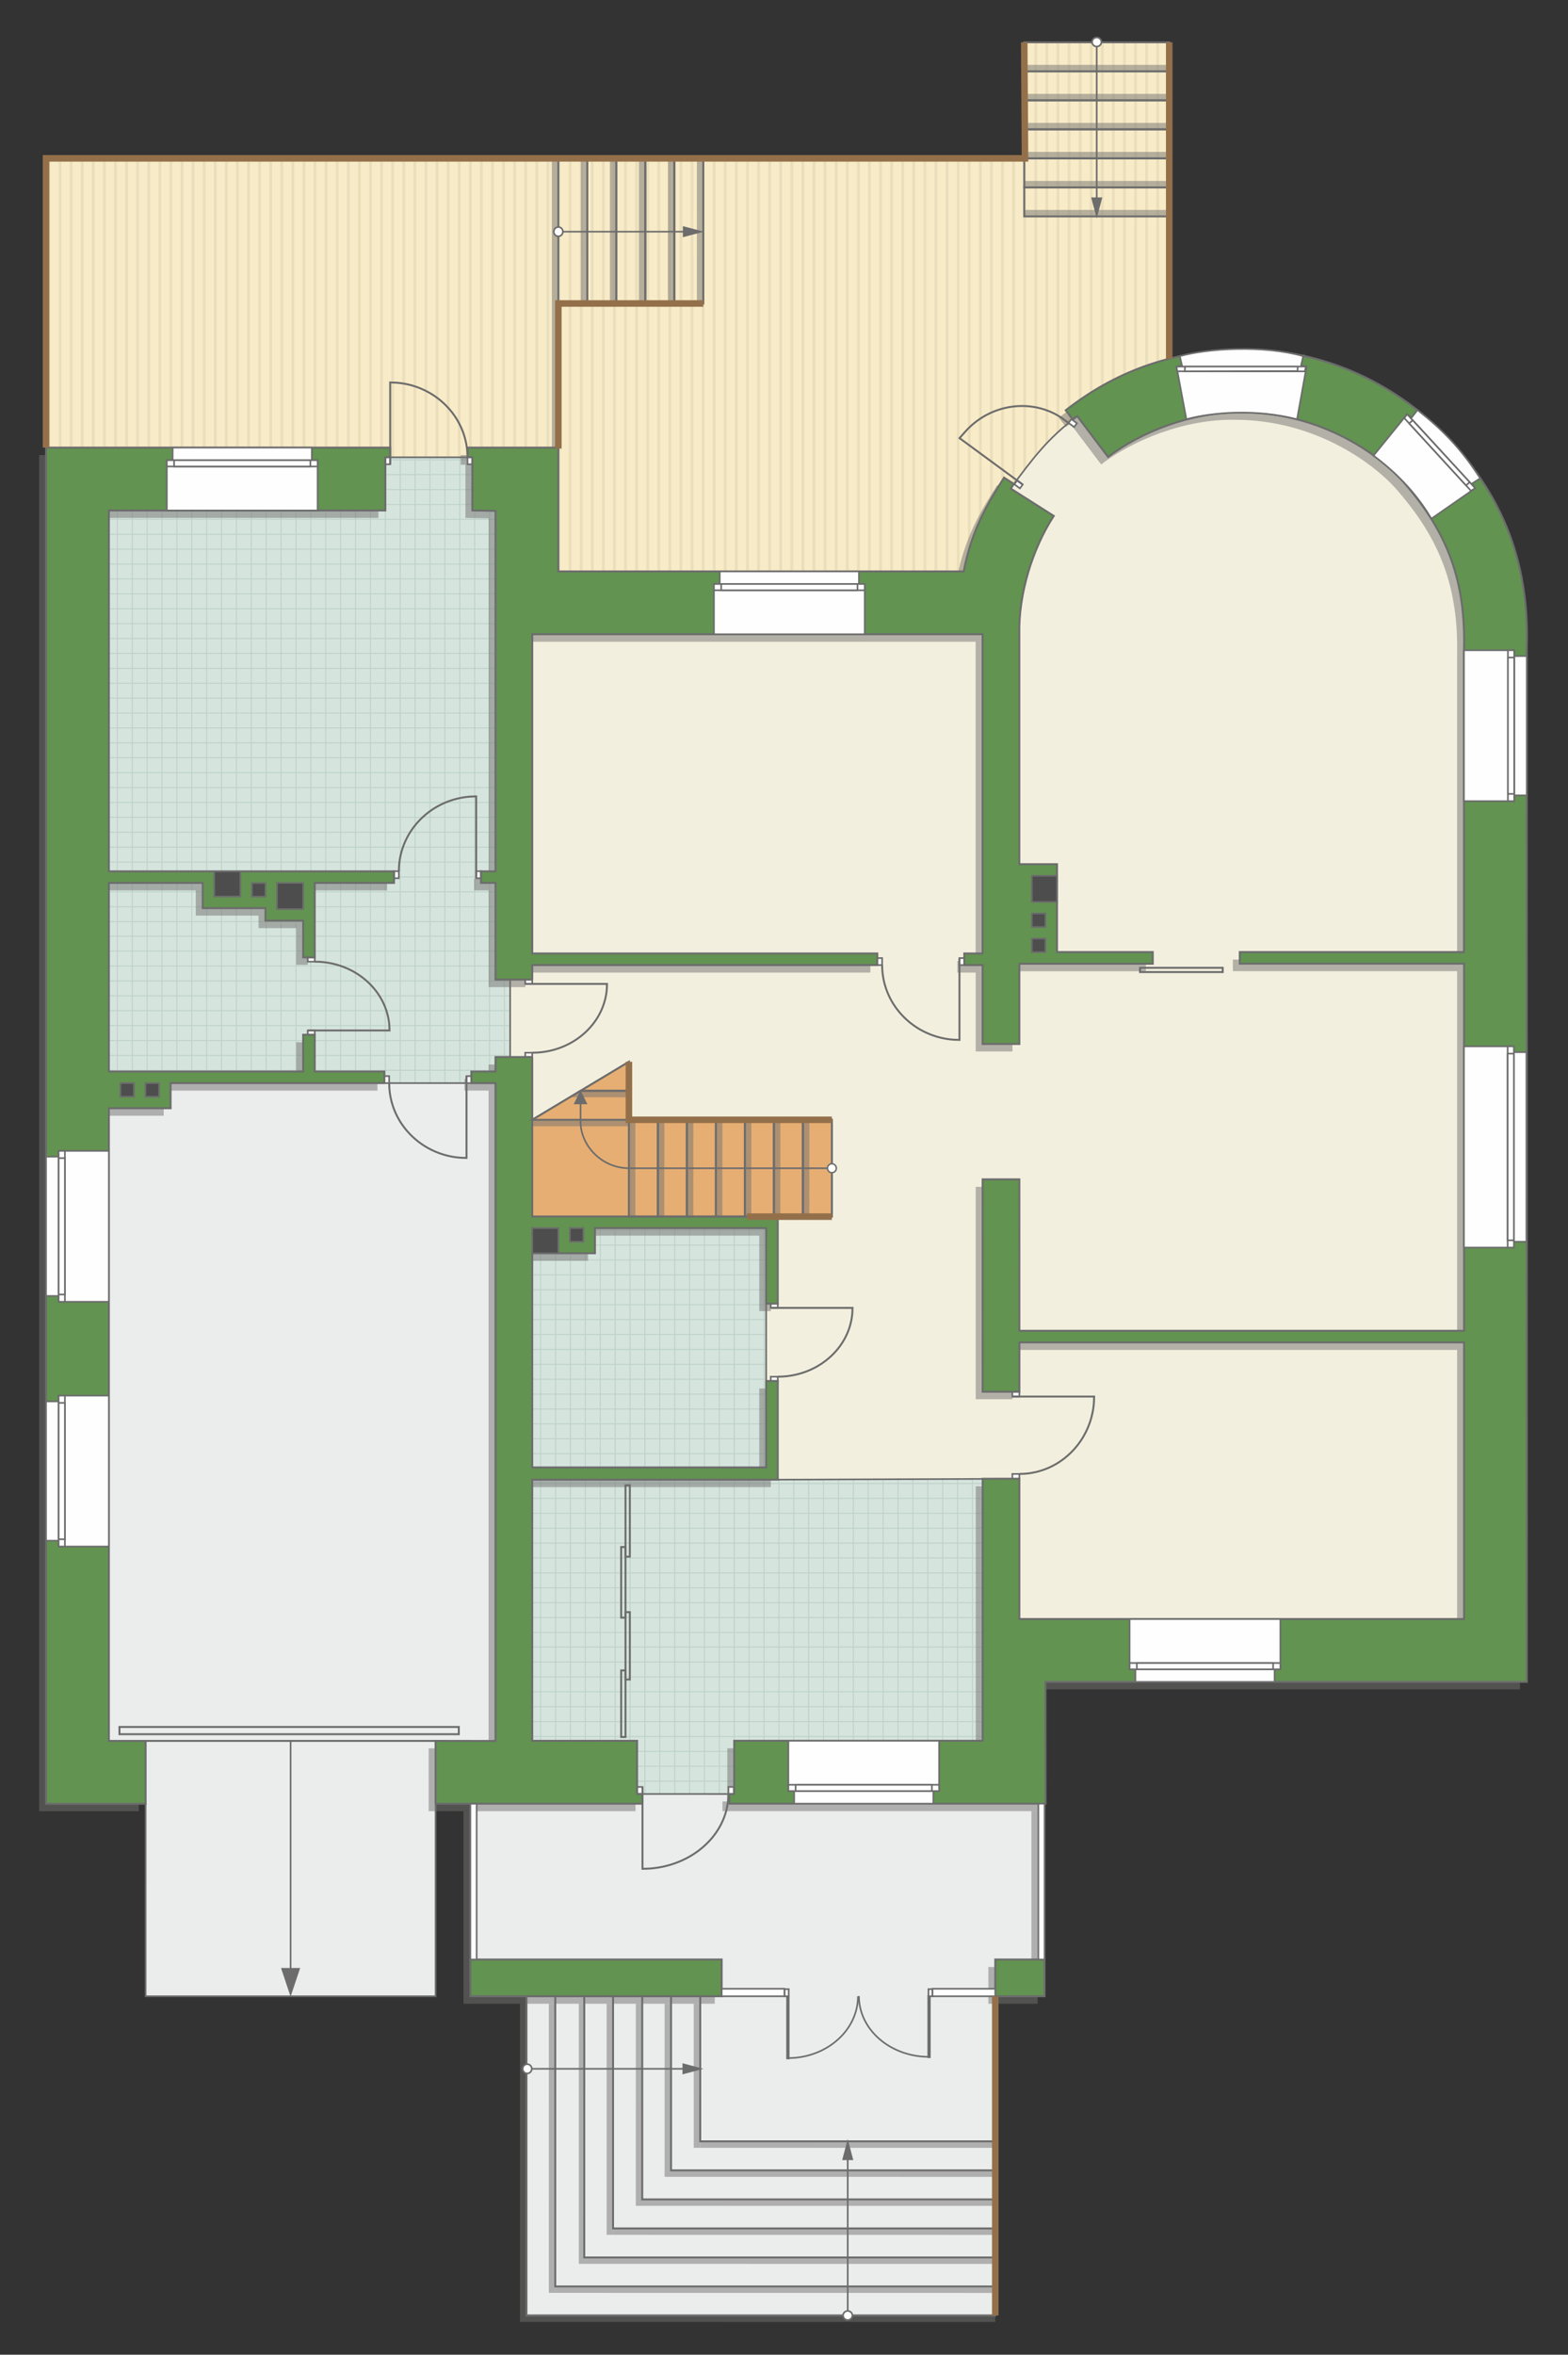 <?xml version="1.0" encoding="UTF-8"?>
<!DOCTYPE svg PUBLIC "-//W3C//DTD SVG 1.1//EN" "http://www.w3.org/Graphics/SVG/1.1/DTD/svg11.dtd">
<!-- Creator: CorelDRAW -->
<svg xmlns="http://www.w3.org/2000/svg" xml:space="preserve" width="162.145mm" height="243.319mm" version="1.1" style="shape-rendering:geometricPrecision; text-rendering:geometricPrecision; image-rendering:optimizeQuality; fill-rule:evenodd; clip-rule:evenodd"
viewBox="0 0 12406.9 18618.03"
 xmlns:xlink="http://www.w3.org/1999/xlink"
 xmlns:xodm="http://www.corel.com/coreldraw/odm/2003">
 <rect x="0" y="0" width="12406.9" height="18618.03" fill="#333333" stroke="none"/>
 <defs>
  <style type="text/css">
   <![CDATA[
    .str4 {stroke:#6C6C6C;stroke-width:25.91;stroke-miterlimit:22.926}
    .str5 {stroke:#94704A;stroke-width:51.79;stroke-miterlimit:22.926}
    .str2 {stroke:#6C6C6C;stroke-width:12.92;stroke-miterlimit:22.926}
    .str1 {stroke:#6C6C6C;stroke-width:12.95;stroke-miterlimit:22.926}
    .str3 {stroke:#6C6C6C;stroke-width:15.3;stroke-miterlimit:22.926}
    .str0 {stroke:#BDD2C8;stroke-width:7.65;stroke-miterlimit:22.926}
    .fil1 {fill:none}
    .fil9 {fill:#FEFEFE}
    .fil0 {fill:#D6E4DE}
    .fil12 {fill:#4D4D4D}
    .fil11 {fill:#629351}
    .fil13 {fill:#6C6C6C}
    .fil7 {fill:#E6AE73}
    .fil5 {fill:#EADEBC}
    .fil2 {fill:#EBECEC}
    .fil6 {fill:#F2EFDE}
    .fil4 {fill:#F8EBC7}
    .fil10 {fill:white}
    .fil3 {fill:white}
    .fil14 {fill:#6C6C6C;fill-rule:nonzero}
    .fil8 {fill:#727271;fill-opacity:0.502}
   ]]>
  </style>
    <clipPath id="id0">
     <path d="M4211.38 14184.63l3564.09 -0.54 198.87 -1349.54 0 -1150.59 -199.04 8.26 -1621.21 6.89 -91.82 -96.72 0 -1891.88 -1354.61 0 -496.34 198.87 0.05 4275.24z"/>
    </clipPath>
    <clipPath id="id1">
     <path d="M861.48 8564.09l3052.89 -0.54 122.16 -206.08 0 -611.84 -115.81 -3706.47 -183.33 -423.63 -693.63 -0.15 -2274.99 328.09 92.72 4620.61z"/>
    </clipPath>
    <clipPath id="id2">
     <path d="M9251.56 334.52l-1147.22 0 0 917.75 -7740 0 0 2286.78 2684.69 76.49 688.34 0 607.66 1017.06 3373.65 0c316.21,-838.83 940.98,-1411.32 1532.87,-1679.62l0 -2618.46z"/>
    </clipPath>
 </defs>
 <g id="пол">
  <g id="_1957112741632">
   <polygon class="fil0" points="4211.38,14184.63 7775.47,14184.1 7974.34,12834.56 7974.34,11683.97 7775.3,11692.23 6154.09,11699.12 6062.27,11602.4 6062.27,9710.53 4707.67,9710.53 4211.33,9909.39 "/>
   <g style="clip-path:url(#id0)">
    <g>
     <path id="_1" class="fil1 str0" d="M3574.09 12082.93l4732.76 0m-4732.76 117.82l4732.76 0m-4732.76 117.82l4732.76 0m-4732.76 117.82l4732.76 0m-4732.76 117.82l4732.76 0m-4732.76 117.82l4732.76 0m-4732.76 117.82l4732.76 0m-4732.76 117.82l4732.76 0m-4732.82 -1767.25l4732.76 0m-4732.76 117.82l4732.76 0m-4732.76 117.82l4732.76 0m-4732.76 117.82l4732.76 0m-4732.76 117.82l4732.76 0m-4732.76 117.82l4732.76 0m-4732.76 117.82l4732.76 0m-4732.76 117.82l4732.76 0m-4732.7 -1767.32l4732.76 0m-4732.76 117.82l4732.76 0m-4732.76 117.82l4732.76 0m-4732.76 117.82l4732.76 0m-4732.76 117.82l4732.76 0m-4732.76 117.82l4732.76 0m-4732.76 117.82l4732.76 0m-4732.76 117.82l4732.76 0m-4732.82 -1767.25l4732.76 0m-4732.76 117.82l4732.76 0m-4732.76 117.82l4732.76 0m-4732.76 117.82l4732.76 0m-4732.76 117.82l4732.76 0m-4732.76 117.82l4732.76 0m-4732.76 117.82l4732.76 0m-4732.76 117.82l4732.76 0"/>
     <path class="fil1 str0" d="M5102.91 8176.23l0 7739.65m-117.82 -7739.65l0 7739.65m-117.82 -7739.65l0 7739.65m-117.82 -7739.65l0 7739.65m-117.82 -7739.65l0 7739.65m-117.82 -7739.65l0 7739.65m-117.82 -7739.65l0 7739.65m-117.82 -7739.65l0 7739.65m1767.25 -7739.75l0 7739.65m-117.82 -7739.65l0 7739.65m-117.82 -7739.65l0 7739.65m-117.82 -7739.65l0 7739.65m-117.82 -7739.65l0 7739.65m-117.82 -7739.65l0 7739.65m-117.82 -7739.65l0 7739.65m-117.82 -7739.65l0 7739.65m1767.32 -7739.55l0 7739.65m-117.82 -7739.65l0 7739.65m-117.82 -7739.65l0 7739.65m-117.82 -7739.65l0 7739.65m-117.82 -7739.65l0 7739.65m-117.82 -7739.65l0 7739.65m-117.82 -7739.65l0 7739.65m-117.82 -7739.65l0 7739.65m1767.25 -7739.75l0 7739.65m-117.82 -7739.65l0 7739.65m-117.82 -7739.65l0 7739.65m-117.82 -7739.65l0 7739.65m-117.82 -7739.65l0 7739.65m-117.82 -7739.65l0 7739.65m-117.82 -7739.65l0 7739.65m-117.82 -7739.65l0 7739.65"/>
     <path class="fil1 str0" d="M3574.03 8430.6l4732.76 0m-4732.76 117.82l4732.76 0m-4732.76 117.82l4732.76 0m-4732.76 117.82l4732.76 0m-4732.76 117.82l4732.76 0m-4732.76 117.82l4732.76 0m-4732.76 117.82l4732.76 0m-4732.76 117.82l4732.76 0m-4732.82 -942.51l4732.76 0"/>
     <path class="fil1 str0" d="M3523.9 15850.39l4732.76 0m-4732.76 117.82l4732.76 0m-4732.76 117.82l4732.76 0m-4732.76 117.82l4732.76 0m-4732.76 117.82l4732.76 0m-4732.76 117.82l4732.76 0m-4732.76 117.82l4732.76 0m-4732.76 117.82l4732.76 0m-4732.82 -1767.25l4732.76 0m-4732.76 117.82l4732.76 0m-4732.76 117.82l4732.76 0m-4732.76 117.82l4732.76 0m-4732.76 117.82l4732.76 0m-4732.76 117.82l4732.76 0m-4732.76 117.82l4732.76 0m-4732.76 117.82l4732.76 0m-4732.7 -1767.32l4732.76 0m-4732.76 117.82l4732.76 0m-4732.76 117.82l4732.76 0m-4732.76 117.82l4732.76 0m-4732.76 117.82l4732.76 0m-4732.76 117.82l4732.76 0m-4732.76 117.82l4732.76 0m-4732.76 117.82l4732.76 0m-4732.82 -1767.25l4732.76 0m-4732.76 117.82l4732.76 0m-4732.76 117.82l4732.76 0m-4732.76 117.82l4732.76 0m-4732.76 117.82l4732.76 0m-4732.76 117.82l4732.76 0m-4732.76 117.82l4732.76 0m-4732.76 117.82l4732.76 0"/>
    </g>
   </g>
   <polygon class="fil1" points="4211.38,14184.63 7775.47,14184.1 7974.34,12834.56 7974.34,11683.97 7775.3,11692.23 6154.09,11699.12 6062.27,11602.4 6062.27,9710.53 4707.67,9710.53 4211.33,9909.39 "/>
   <polygon class="fil0" points="861.48,8564.09 3914.36,8563.56 4036.52,8357.47 4036.52,7745.63 3920.71,4039.17 3737.38,3615.54 3043.75,3615.39 768.76,3943.48 "/>
   <g style="clip-path:url(#id1)">
    <g>
     <path id="_1_0" class="fil1 str0" d="M224.19 6462.39l4732.76 0m-4732.76 117.82l4732.76 0m-4732.76 117.82l4732.76 0m-4732.76 117.82l4732.76 0m-4732.76 117.82l4732.76 0m-4732.76 117.82l4732.76 0m-4732.76 117.82l4732.76 0m-4732.76 117.82l4732.76 0m-4732.82 -1767.25l4732.76 0m-4732.76 117.82l4732.76 0m-4732.76 117.82l4732.76 0m-4732.76 117.82l4732.76 0m-4732.76 117.82l4732.76 0m-4732.76 117.82l4732.76 0m-4732.76 117.82l4732.76 0m-4732.76 117.82l4732.76 0m-4732.7 -1767.32l4732.76 0m-4732.76 117.82l4732.76 0m-4732.76 117.82l4732.76 0m-4732.76 117.82l4732.76 0m-4732.76 117.82l4732.76 0m-4732.76 117.82l4732.76 0m-4732.76 117.82l4732.76 0m-4732.76 117.82l4732.76 0m-4732.82 -1767.25l4732.76 0m-4732.76 117.82l4732.76 0m-4732.76 117.82l4732.76 0m-4732.76 117.82l4732.76 0m-4732.76 117.82l4732.76 0m-4732.76 117.82l4732.76 0m-4732.76 117.82l4732.76 0m-4732.76 117.82l4732.76 0"/>
     <path class="fil1 str0" d="M1753.01 2555.69l0 7739.65m-117.82 -7739.65l0 7739.65m-117.82 -7739.65l0 7739.65m-117.82 -7739.65l0 7739.65m-117.82 -7739.65l0 7739.65m-117.82 -7739.65l0 7739.65m-117.82 -7739.65l0 7739.65m-117.82 -7739.65l0 7739.65m1767.25 -7739.75l0 7739.65m-117.82 -7739.65l0 7739.65m-117.82 -7739.65l0 7739.65m-117.82 -7739.65l0 7739.65m-117.82 -7739.65l0 7739.65m-117.82 -7739.65l0 7739.65m-117.82 -7739.65l0 7739.65m-117.82 -7739.65l0 7739.65m1767.32 -7739.55l0 7739.65m-117.82 -7739.65l0 7739.65m-117.82 -7739.65l0 7739.65m-117.82 -7739.65l0 7739.65m-117.82 -7739.65l0 7739.65m-117.82 -7739.65l0 7739.65m-117.82 -7739.65l0 7739.65m-117.82 -7739.65l0 7739.65m1767.25 -7739.75l0 7739.65m-117.82 -7739.65l0 7739.65m-117.82 -7739.65l0 7739.65m-117.82 -7739.65l0 7739.65m-117.82 -7739.65l0 7739.65m-117.82 -7739.65l0 7739.65m-117.82 -7739.65l0 7739.65m-117.82 -7739.65l0 7739.65"/>
     <path class="fil1 str0" d="M224.13 2810.06l4732.76 0m-4732.76 117.82l4732.76 0m-4732.76 117.82l4732.76 0m-4732.76 117.82l4732.76 0m-4732.76 117.82l4732.76 0m-4732.76 117.82l4732.76 0m-4732.76 117.82l4732.76 0m-4732.76 117.82l4732.76 0m-4732.82 -942.51l4732.76 0"/>
     <path class="fil1 str0" d="M173.99 10229.85l4732.76 0m-4732.76 117.82l4732.76 0m-4732.76 117.82l4732.76 0m-4732.76 117.82l4732.76 0m-4732.76 117.82l4732.76 0m-4732.76 117.82l4732.76 0m-4732.76 117.82l4732.76 0m-4732.76 117.82l4732.76 0m-4732.82 -1767.25l4732.76 0m-4732.76 117.82l4732.76 0m-4732.76 117.82l4732.76 0m-4732.76 117.82l4732.76 0m-4732.76 117.82l4732.76 0m-4732.76 117.82l4732.76 0m-4732.76 117.82l4732.76 0m-4732.76 117.82l4732.76 0m-4732.7 -1767.32l4732.76 0m-4732.76 117.82l4732.76 0m-4732.76 117.82l4732.76 0m-4732.76 117.82l4732.76 0m-4732.76 117.82l4732.76 0m-4732.76 117.82l4732.76 0m-4732.76 117.82l4732.76 0m-4732.76 117.82l4732.76 0m-4732.82 -1767.25l4732.76 0m-4732.76 117.82l4732.76 0m-4732.76 117.82l4732.76 0m-4732.76 117.82l4732.76 0m-4732.76 117.82l4732.76 0m-4732.76 117.82l4732.76 0m-4732.76 117.82l4732.76 0m-4732.76 117.82l4732.76 0"/>
    </g>
   </g>
   <polygon class="fil1" points="861.48,8564.09 3914.36,8563.56 4036.52,8357.47 4036.52,7745.63 3920.71,4039.17 3737.38,3615.54 3043.75,3615.39 768.76,3943.48 "/>
   <polygon class="fil2 str1" points="4165.55,18307.69 4165.55,15675.46 3722,15638.5 3722,14261.49 5041.23,14184.33 5809.54,14184.56 7045.73,13764.02 8265.43,14260.84 8265.25,15676.86 7875.09,15783.84 7875.09,18307.69 "/>
   <path class="fil3" d="M9251.56 334.52l-1147.22 0 0 917.75 -7740 0 0 2286.78 2684.69 76.49 688.34 0 607.66 1017.06 3373.65 0c316.21,-838.83 940.98,-1411.32 1532.87,-1679.62l0 -2618.46z"/>
   <g style="clip-path:url(#id2)">
    <g>
     <g>
      <rect class="fil4" transform="matrix(-4.67283E-13 7.762 -50.716 -4.65695E-11 9259.28 68.835)" width="714.21" height="176.45"/>
      <rect class="fil5" transform="matrix(-4.67283E-13 7.762 -0.124 -1.14149E-13 9259.28 68.834)" width="714.21" height="176.45"/>
      <rect class="fil5" transform="matrix(-4.67283E-13 7.762 -0.124 -1.14149E-13 3995.29 68.834)" width="714.21" height="176.45"/>
      <rect class="fil5" transform="matrix(-4.67283E-13 7.762 -0.124 -1.14149E-13 7943.28 68.834)" width="714.21" height="176.45"/>
      <rect class="fil5" transform="matrix(-4.67283E-13 7.762 -0.124 -1.14149E-13 2679.29 68.834)" width="714.21" height="176.45"/>
      <rect class="fil5" transform="matrix(-4.67283E-13 7.762 -0.124 -1.14149E-13 6627.28 68.834)" width="714.21" height="176.45"/>
      <rect class="fil5" transform="matrix(-4.67283E-13 7.762 -0.124 -1.14149E-13 1363.29 68.834)" width="714.21" height="176.45"/>
      <rect class="fil5" transform="matrix(-4.67283E-13 7.762 -0.124 -1.14149E-13 5311.28 68.834)" width="714.21" height="176.45"/>
      <rect class="fil5" transform="matrix(-4.67283E-13 7.762 -0.124 -1.14149E-13 8996.08 68.834)" width="714.21" height="176.45"/>
      <rect class="fil5" transform="matrix(-4.67283E-13 7.762 -0.124 -1.14149E-13 3732.09 68.834)" width="714.21" height="176.45"/>
      <rect class="fil5" transform="matrix(-4.67283E-13 7.762 -0.124 -1.14149E-13 7680.08 68.834)" width="714.21" height="176.45"/>
      <rect class="fil5" transform="matrix(-4.67283E-13 7.762 -0.124 -1.14149E-13 2416.09 68.834)" width="714.21" height="176.45"/>
      <rect class="fil5" transform="matrix(-4.67283E-13 7.762 -0.124 -1.14149E-13 6364.08 68.834)" width="714.21" height="176.45"/>
      <rect class="fil5" transform="matrix(-4.67283E-13 7.762 -0.124 -1.14149E-13 1100.09 68.834)" width="714.21" height="176.45"/>
      <rect class="fil5" transform="matrix(-4.67283E-13 7.762 -0.124 -1.14149E-13 5048.08 68.834)" width="714.21" height="176.45"/>
      <rect class="fil5" transform="matrix(-4.67283E-13 7.762 -0.124 -1.14149E-13 8732.88 68.834)" width="714.21" height="176.45"/>
      <rect class="fil5" transform="matrix(-4.67283E-13 7.762 -0.124 -1.14149E-13 3468.89 68.834)" width="714.21" height="176.45"/>
      <rect class="fil5" transform="matrix(-4.67283E-13 7.762 -0.124 -1.14149E-13 7416.88 68.834)" width="714.21" height="176.45"/>
      <rect class="fil5" transform="matrix(-4.67283E-13 7.762 -0.124 -1.14149E-13 2152.89 68.834)" width="714.21" height="176.45"/>
      <rect class="fil5" transform="matrix(-4.67283E-13 7.762 -0.124 -1.14149E-13 6100.88 68.834)" width="714.21" height="176.45"/>
      <rect class="fil5" transform="matrix(-4.67283E-13 7.762 -0.124 -1.14149E-13 836.89 68.834)" width="714.21" height="176.45"/>
      <rect class="fil5" transform="matrix(-4.67283E-13 7.762 -0.124 -1.14149E-13 4784.88 68.834)" width="714.21" height="176.45"/>
      <rect class="fil5" transform="matrix(-4.67283E-13 7.762 -0.124 -1.14149E-13 8469.68 68.834)" width="714.21" height="176.45"/>
      <rect class="fil5" transform="matrix(-4.67283E-13 7.762 -0.124 -1.14149E-13 3205.69 68.834)" width="714.21" height="176.45"/>
      <rect class="fil5" transform="matrix(-4.67283E-13 7.762 -0.124 -1.14149E-13 7153.68 68.834)" width="714.21" height="176.45"/>
      <rect class="fil5" transform="matrix(-4.67283E-13 7.762 -0.124 -1.14149E-13 1889.69 68.834)" width="714.21" height="176.45"/>
      <rect class="fil5" transform="matrix(-4.67283E-13 7.762 -0.124 -1.14149E-13 5837.68 68.834)" width="714.21" height="176.45"/>
      <rect class="fil5" transform="matrix(-4.67283E-13 7.762 -0.124 -1.14149E-13 573.69 68.834)" width="714.21" height="176.45"/>
      <rect class="fil5" transform="matrix(-4.67283E-13 7.762 -0.124 -1.14149E-13 4521.68 68.834)" width="714.21" height="176.45"/>
      <rect class="fil5" transform="matrix(-4.67283E-13 7.762 -0.124 -1.14149E-13 8206.48 68.834)" width="714.21" height="176.45"/>
      <rect class="fil5" transform="matrix(-4.67283E-13 7.762 -0.124 -1.14149E-13 2942.49 68.834)" width="714.21" height="176.45"/>
      <rect class="fil5" transform="matrix(-4.67283E-13 7.762 -0.124 -1.14149E-13 6890.48 68.834)" width="714.21" height="176.45"/>
      <rect class="fil5" transform="matrix(-4.67283E-13 7.762 -0.124 -1.14149E-13 1626.49 68.834)" width="714.21" height="176.45"/>
      <rect class="fil5" transform="matrix(-4.67283E-13 7.762 -0.124 -1.14149E-13 5574.48 68.834)" width="714.21" height="176.45"/>
      <rect class="fil5" transform="matrix(-4.67283E-13 7.762 -0.124 -1.14149E-13 4258.48 68.834)" width="714.21" height="176.45"/>
      <rect class="fil5" transform="matrix(-4.67283E-13 7.762 -0.124 -1.14149E-13 9171.54 68.834)" width="714.21" height="176.45"/>
      <rect class="fil5" transform="matrix(-4.67283E-13 7.762 -0.124 -1.14149E-13 3907.55 68.834)" width="714.21" height="176.45"/>
      <rect class="fil5" transform="matrix(-4.67283E-13 7.762 -0.124 -1.14149E-13 7855.55 68.834)" width="714.21" height="176.45"/>
      <rect class="fil5" transform="matrix(-4.67283E-13 7.762 -0.124 -1.14149E-13 2591.55 68.834)" width="714.21" height="176.45"/>
      <rect class="fil5" transform="matrix(-4.67283E-13 7.762 -0.124 -1.14149E-13 6539.55 68.834)" width="714.21" height="176.45"/>
      <rect class="fil5" transform="matrix(-4.67283E-13 7.762 -0.124 -1.14149E-13 1275.56 68.834)" width="714.21" height="176.45"/>
      <rect class="fil5" transform="matrix(-4.67283E-13 7.762 -0.124 -1.14149E-13 5223.55 68.834)" width="714.21" height="176.45"/>
      <rect class="fil5" transform="matrix(-4.67283E-13 7.762 -0.124 -1.14149E-13 8908.34 68.834)" width="714.21" height="176.45"/>
      <rect class="fil5" transform="matrix(-4.67283E-13 7.762 -0.124 -1.14149E-13 3644.35 68.834)" width="714.21" height="176.45"/>
      <rect class="fil5" transform="matrix(-4.67283E-13 7.762 -0.124 -1.14149E-13 7592.35 68.834)" width="714.21" height="176.45"/>
      <rect class="fil5" transform="matrix(-4.67283E-13 7.762 -0.124 -1.14149E-13 2328.35 68.834)" width="714.21" height="176.45"/>
      <rect class="fil5" transform="matrix(-4.67283E-13 7.762 -0.124 -1.14149E-13 6276.35 68.834)" width="714.21" height="176.45"/>
      <rect class="fil5" transform="matrix(-4.67283E-13 7.762 -0.124 -1.14149E-13 1012.36 68.834)" width="714.21" height="176.45"/>
      <rect class="fil5" transform="matrix(-4.67283E-13 7.762 -0.124 -1.14149E-13 4960.35 68.834)" width="714.21" height="176.45"/>
      <rect class="fil5" transform="matrix(-4.67283E-13 7.762 -0.124 -1.14149E-13 8645.15 68.834)" width="714.21" height="176.45"/>
      <rect class="fil5" transform="matrix(-4.67283E-13 7.762 -0.124 -1.14149E-13 3381.15 68.834)" width="714.21" height="176.45"/>
      <rect class="fil5" transform="matrix(-4.67283E-13 7.762 -0.124 -1.14149E-13 7329.15 68.834)" width="714.21" height="176.45"/>
      <rect class="fil5" transform="matrix(-4.67283E-13 7.762 -0.124 -1.14149E-13 2065.15 68.834)" width="714.21" height="176.45"/>
      <rect class="fil5" transform="matrix(-4.67283E-13 7.762 -0.124 -1.14149E-13 6013.15 68.834)" width="714.21" height="176.45"/>
      <rect class="fil5" transform="matrix(-4.67283E-13 7.762 -0.124 -1.14149E-13 749.156 68.834)" width="714.21" height="176.45"/>
      <rect class="fil5" transform="matrix(-4.67283E-13 7.762 -0.124 -1.14149E-13 4697.15 68.834)" width="714.21" height="176.45"/>
      <rect class="fil5" transform="matrix(-4.67283E-13 7.762 -0.124 -1.14149E-13 8381.95 68.834)" width="714.21" height="176.45"/>
      <rect class="fil5" transform="matrix(-4.67283E-13 7.762 -0.124 -1.14149E-13 3117.95 68.834)" width="714.21" height="176.45"/>
      <rect class="fil5" transform="matrix(-4.67283E-13 7.762 -0.124 -1.14149E-13 7065.95 68.834)" width="714.21" height="176.45"/>
      <rect class="fil5" transform="matrix(-4.67283E-13 7.762 -0.124 -1.14149E-13 1801.95 68.834)" width="714.21" height="176.45"/>
      <rect class="fil5" transform="matrix(-4.67283E-13 7.762 -0.124 -1.14149E-13 5749.95 68.834)" width="714.21" height="176.45"/>
      <rect class="fil5" transform="matrix(-4.67283E-13 7.762 -0.124 -1.14149E-13 485.957 68.834)" width="714.21" height="176.45"/>
      <rect class="fil5" transform="matrix(-4.67283E-13 7.762 -0.124 -1.14149E-13 4433.95 68.834)" width="714.21" height="176.45"/>
      <rect class="fil5" transform="matrix(-4.67283E-13 7.762 -0.124 -1.14149E-13 8118.75 68.834)" width="714.21" height="176.45"/>
      <rect class="fil5" transform="matrix(-4.67283E-13 7.762 -0.124 -1.14149E-13 2854.75 68.834)" width="714.21" height="176.45"/>
      <rect class="fil5" transform="matrix(-4.67283E-13 7.762 -0.124 -1.14149E-13 6802.75 68.834)" width="714.21" height="176.45"/>
      <rect class="fil5" transform="matrix(-4.67283E-13 7.762 -0.124 -1.14149E-13 1538.76 68.834)" width="714.21" height="176.45"/>
      <rect class="fil5" transform="matrix(-4.67283E-13 7.762 -0.124 -1.14149E-13 5486.75 68.834)" width="714.21" height="176.45"/>
      <rect class="fil5" transform="matrix(-4.67283E-13 7.762 -0.124 -1.14149E-13 4170.75 68.834)" width="714.21" height="176.45"/>
      <rect class="fil5" transform="matrix(-4.67283E-13 7.762 -0.124 -1.14149E-13 9083.81 68.834)" width="714.21" height="176.45"/>
      <rect class="fil5" transform="matrix(-4.67283E-13 7.762 -0.124 -1.14149E-13 3819.82 68.834)" width="714.21" height="176.45"/>
      <rect class="fil5" transform="matrix(-4.67283E-13 7.762 -0.124 -1.14149E-13 7767.81 68.834)" width="714.21" height="176.45"/>
      <rect class="fil5" transform="matrix(-4.67283E-13 7.762 -0.124 -1.14149E-13 2503.82 68.834)" width="714.21" height="176.45"/>
      <rect class="fil5" transform="matrix(-4.67283E-13 7.762 -0.124 -1.14149E-13 6451.82 68.834)" width="714.21" height="176.45"/>
      <rect class="fil5" transform="matrix(-4.67283E-13 7.762 -0.124 -1.14149E-13 1187.82 68.834)" width="714.21" height="176.45"/>
      <rect class="fil5" transform="matrix(-4.67283E-13 7.762 -0.124 -1.14149E-13 5135.82 68.834)" width="714.21" height="176.45"/>
      <rect class="fil5" transform="matrix(-4.67283E-13 7.762 -0.124 -1.14149E-13 8820.61 68.834)" width="714.21" height="176.45"/>
      <rect class="fil5" transform="matrix(-4.67283E-13 7.762 -0.124 -1.14149E-13 3556.62 68.834)" width="714.21" height="176.45"/>
      <rect class="fil5" transform="matrix(-4.67283E-13 7.762 -0.124 -1.14149E-13 7504.61 68.834)" width="714.21" height="176.45"/>
      <rect class="fil5" transform="matrix(-4.67283E-13 7.762 -0.124 -1.14149E-13 2240.62 68.834)" width="714.21" height="176.45"/>
      <rect class="fil5" transform="matrix(-4.67283E-13 7.762 -0.124 -1.14149E-13 6188.62 68.834)" width="714.21" height="176.45"/>
      <rect class="fil5" transform="matrix(-4.67283E-13 7.762 -0.124 -1.14149E-13 924.623 68.834)" width="714.21" height="176.45"/>
      <rect class="fil5" transform="matrix(-4.67283E-13 7.762 -0.124 -1.14149E-13 4872.62 68.834)" width="714.21" height="176.45"/>
      <rect class="fil5" transform="matrix(-4.67283E-13 7.762 -0.124 -1.14149E-13 8557.41 68.834)" width="714.21" height="176.45"/>
      <rect class="fil5" transform="matrix(-4.67283E-13 7.762 -0.124 -1.14149E-13 3293.42 68.834)" width="714.21" height="176.45"/>
      <rect class="fil5" transform="matrix(-4.67283E-13 7.762 -0.124 -1.14149E-13 7241.41 68.834)" width="714.21" height="176.45"/>
      <rect class="fil5" transform="matrix(-4.67283E-13 7.762 -0.124 -1.14149E-13 1977.42 68.834)" width="714.21" height="176.45"/>
      <rect class="fil5" transform="matrix(-4.67283E-13 7.762 -0.124 -1.14149E-13 5925.42 68.834)" width="714.21" height="176.45"/>
      <rect class="fil5" transform="matrix(-4.67283E-13 7.762 -0.124 -1.14149E-13 661.423 68.834)" width="714.21" height="176.45"/>
      <rect class="fil5" transform="matrix(-4.67283E-13 7.762 -0.124 -1.14149E-13 4609.42 68.834)" width="714.21" height="176.45"/>
      <rect class="fil5" transform="matrix(-4.67283E-13 7.762 -0.124 -1.14149E-13 8294.21 68.834)" width="714.21" height="176.45"/>
      <rect class="fil5" transform="matrix(-4.67283E-13 7.762 -0.124 -1.14149E-13 3030.22 68.834)" width="714.21" height="176.45"/>
      <rect class="fil5" transform="matrix(-4.67283E-13 7.762 -0.124 -1.14149E-13 6978.21 68.834)" width="714.21" height="176.45"/>
      <rect class="fil5" transform="matrix(-4.67283E-13 7.762 -0.124 -1.14149E-13 1714.22 68.834)" width="714.21" height="176.45"/>
      <rect class="fil5" transform="matrix(-4.67283E-13 7.762 -0.124 -1.14149E-13 5662.22 68.834)" width="714.21" height="176.45"/>
      <rect class="fil5" transform="matrix(-4.67283E-13 7.762 -0.124 -1.14149E-13 398.224 68.834)" width="714.21" height="176.45"/>
      <rect class="fil5" transform="matrix(-4.67283E-13 7.762 -0.124 -1.14149E-13 4346.22 68.834)" width="714.21" height="176.45"/>
      <rect class="fil5" transform="matrix(-4.67283E-13 7.762 -0.124 -1.14149E-13 8031.01 68.834)" width="714.21" height="176.45"/>
      <rect class="fil5" transform="matrix(-4.67283E-13 7.762 -0.124 -1.14149E-13 2767.02 68.834)" width="714.21" height="176.45"/>
      <rect class="fil5" transform="matrix(-4.67283E-13 7.762 -0.124 -1.14149E-13 6715.01 68.834)" width="714.21" height="176.45"/>
      <rect class="fil5" transform="matrix(-4.67283E-13 7.762 -0.124 -1.14149E-13 1451.02 68.834)" width="714.21" height="176.45"/>
      <rect class="fil5" transform="matrix(-4.67283E-13 7.762 -0.124 -1.14149E-13 5399.02 68.834)" width="714.21" height="176.45"/>
      <rect class="fil5" transform="matrix(-4.67283E-13 7.762 -0.124 -1.14149E-13 4083.02 68.834)" width="714.21" height="176.45"/>
     </g>
    </g>
   </g>
   <path class="fil1 str2" d="M9251.56 334.52l-1147.22 0 0 917.75 -7740 0 0 2286.78 2684.69 76.49 688.34 0 607.66 1017.06 3373.65 0c316.21,-838.83 940.98,-1411.32 1532.87,-1679.62l0 -2618.46z"/>
   <path class="fil6 str1" d="M11736.66 7303.91l0 5630.07 -3699.28 0 0 -1241.75 -1883.28 6.89 -91.82 -502.64 0 -1485.95 -2025.75 -43.09 0 -4805.39 3705.46 -64.69c112.29,-285.64 141.05,-648.98 253.34,-934.62 180.55,-241.97 288.74,-390.32 528.73,-573.56l1421.57 -234.36 1181.27 439.98 584.03 1026.57 25.73 2782.55z"/>
   <polygon class="fil7 str1" points="6582.26,8853.92 4976.19,8853.92 4976.19,8395.04 4210.54,8853.92 4211.38,9618.78 6582.26,9618.78 "/>
   <polygon class="fil2 str1" points="1152.1,15783.61 3446.54,15783.61 3446.54,14017.06 4019.37,13863.57 4006.31,8577.55 3914.36,8563.84 643.39,8563.84 643.39,13917.78 1152.23,14261.92 "/>
  </g>
 </g>
 <g id="тень">
  <g id="_1957112769088">
   <g>
    <polygon class="fil8" points="4417.42,4691.84 4417.84,1252.29 4366.54,1252.29 4366.59,4691.84 "/>
    <polygon class="fil8" points="4647.31,2399.49 4647.73,1252.28 4596.43,1252.28 4596.48,2399.49 "/>
    <polygon class="fil8" points="4876.75,2399.49 4877.16,1252.28 4825.86,1252.28 4825.92,2399.49 "/>
    <polygon class="fil8" points="5106.19,2399.49 5106.61,1252.28 5055.31,1252.28 5055.36,2399.49 "/>
    <polygon class="fil8" points="5335.63,2399.49 5336.04,1252.28 5284.75,1252.28 5284.8,2399.49 "/>
    <polygon class="fil8" points="5565.07,2399.49 5565.48,1252.28 5514.18,1252.28 5514.24,2399.49 "/>
   </g>
   <g>
    <polygon class="fil8" points="8104.35,563.56 9251.56,563.98 9251.56,512.68 8104.35,512.73 "/>
    <polygon class="fil8" points="8104.35,793 9251.56,793.41 9251.56,742.12 8104.35,742.17 "/>
    <polygon class="fil8" points="8104.35,1022.44 9251.56,1022.86 9251.56,971.56 8104.35,971.61 "/>
    <polygon class="fil8" points="8104.35,1251.88 9251.56,1252.29 9251.56,1201 8104.35,1201.05 "/>
    <polygon class="fil8" points="8104.35,1481.32 9251.56,1481.73 9251.56,1430.43 8104.35,1430.49 "/>
    <polygon class="fil8" points="8104.35,1710.75 9251.56,1711.17 9251.56,1659.87 8104.35,1659.92 "/>
   </g>
   <g>
    <polygon class="fil8" points="5256.46,9619.55 5256.88,8853.92 5205.58,8853.92 5205.63,9619.55 "/>
    <polygon class="fil8" points="5485.9,9619.55 5486.31,8853.92 5435.02,8853.92 5435.07,9619.55 "/>
    <polygon class="fil8" points="5715.35,9619.55 5715.76,8853.92 5664.46,8853.92 5664.52,9619.55 "/>
    <polygon class="fil8" points="5944.78,9619.55 5945.2,8853.92 5893.9,8853.92 5893.95,9619.55 "/>
    <polygon class="fil8" points="6174.22,9619.55 6174.63,8853.92 6123.33,8853.92 6123.39,9619.55 "/>
    <polygon class="fil8" points="6403.65,9619.55 6404.07,8853.92 6352.77,8853.92 6352.82,9619.55 "/>
    <polygon class="fil8" points="5027.07,9619.55 5027.49,8853.92 4976.19,8853.92 4976.24,9619.55 "/>
    <polygon class="fil8" points="4211.38,8904.75 4977.01,8905.16 4977.01,8853.86 4211.38,8853.92 "/>
    <polygon class="fil8" points="4508.7,8675.36 4977.01,8675.78 4977.01,8624.48 4594.19,8624.53 "/>
   </g>
   <g>
    <polygon class="fil8" points="5540.63,16981.87 7875.1,16982.28 7875.1,16930.98 5540.63,16931.04 "/>
    <polygon class="fil8" points="5309.71,17211.34 7875.1,17211.75 7875.1,17160.45 5309.71,17160.51 "/>
    <polygon class="fil8" points="5081.76,17440.82 7875.1,17441.23 7875.1,17389.93 5081.76,17389.99 "/>
    <polygon class="fil8" points="4850.83,17670.16 7875.1,17670.58 7875.1,17619.28 4850.83,17619.33 "/>
    <polygon class="fil8" points="4630.54,17899.64 7875.1,17900.05 7875.1,17848.75 4630.54,17848.81 "/>
    <polygon class="fil8" points="4393.49,18129.04 7875.1,18129.45 7875.1,18078.15 4393.49,18078.21 "/>
    <polygon class="fil8" points="4165.55,18358.52 7875.1,18358.93 7875.1,18307.63 4165.55,18307.69 "/>
    <polygon class="fil8" points="5540.22,16981.87 5540.63,15843.07 5489.34,15843.07 5489.39,16981.87 "/>
    <polygon class="fil8" points="5309.71,17211.34 5310.12,15843.07 5258.82,15843.07 5258.87,17211.34 "/>
    <polygon class="fil8" points="5081.76,17440.82 5082.17,15843.07 5030.88,15843.07 5030.93,17440.82 "/>
    <polygon class="fil8" points="4850.83,17670.16 4851.25,15843.07 4799.95,15843.07 4800,17670.16 "/>
    <polygon class="fil8" points="4630.54,17899.64 4630.95,15843.07 4579.66,15843.07 4579.71,17899.64 "/>
    <polygon class="fil8" points="4393.49,18129.04 4393.9,15843.07 4342.61,15843.07 4342.66,18129.04 "/>
    <polygon class="fil8" points="4165.55,18358.52 4165.96,15843.07 4114.66,15843.07 4114.71,18358.52 "/>
   </g>
  </g>
  <g id="_1957112773168">
   <path class="fil8" d="M12026.75 13357.41l-3809.17 0 0.77 962.67 -2501.73 0 0 -76.29 38.26 0 0 -420.7 1965.88 0 0 -1276.47 0.08 -76.52 -0.19 -718.65 290.47 0 0 1108.81 3518.43 0 0 -2187.16 -3518.1 0 -0.15 390.08 -290.69 0 -0.15 -1679.24 290.61 -0.08 0.17 1197.48 3518.32 0 0 -2902.75 -1774.38 0 0 -91.74 1773.88 0 0 -2386.19c15.69,-547.46 -130.97,-927.84 -462.45,-1311.94 -169.83,-204.89 -644.49,-570.36 -1296.12,-569.65 -396.28,-6.87 -805.92,160.79 -1057.44,353.27l-244.09 -323.04 -35.04 26.42 -56.01 -72.73c374.6,-292.39 819.04,-472.98 1392.61,-481.06 383.43,-7.05 1070.35,99.72 1661.65,729.86 285.1,322.82 622.45,806.23 593.77,1631.92l0.84 8173.68z"/>
   <polygon class="fil8" points="8210.4,15843.07 7820.38,15843.07 7820.38,15552.38 8210.4,15552.38 "/>
   <polygon class="fil8" points="5655.76,15843.07 3667.33,15843.07 3667.33,15552.38 5655.76,15552.38 "/>
   <path class="fil8" d="M4156.72 7804.87l0 -115.08 2730.28 0 0 -91.74 -2730.28 0 0 -2523.8 3563.32 0 0 2523.8 -144.69 0 0 91.74 145 0 0 623.7 290.69 0 0 -634.1 1055.78 0 0 -92.51 -757.75 0 0 -694.85 -298.21 0 0 -1817.78c-7.44,-316.15 103.09,-674.96 272.45,-935.72l-339.81 -215.83 23.49 -37.12 -77.05 -49.89c-134.13,212.5 -254.17,409.24 -319.46,741.44l-3207.29 0 0 -978.82 -718.73 0 0.77 76.48 37.49 0 0 420.65 183.33 2.98 0 2850.01 -114.78 0 0 91.82 114.78 0 0 764.64 290.67 0zm0 611.84l-290.67 0 0 114.55 -191.22 0 0 91.82 191.22 0 0 5201.4 -474.25 -0.84 0.08 496.75 1636.55 0 0 -76.82 -41.85 0 -0.08 -420.31 -829.77 0.08 0 -2064.97 1942.72 0 0 -780.09 -91.82 0 0 683.37 -1850.9 0 0 -1693.01 496.29 0 0 -198.87 1354.61 0 0 596.67 91.82 0 0 -688.42 -1942.72 0 0 -1261.31z"/>
   <polygon class="fil8" points="8210.77,14320.08 8210.77,15552.38 8161.23,15552.38 8161.23,14320.08 "/>
   <polygon class="fil8" points="3716.87,14320.72 3716.87,15552.38 3667.33,15552.38 3667.33,14320.72 "/>
   <polygon class="fil8" points="309.68,3598.29 3032.63,3598.29 3032.63,3674.77 2994.37,3674.77 2994.37,4095.42 806.8,4095.42 806.8,6948.41 3063,6948.41 3063,7040.23 2435.83,7040.23 2435.83,7628.8 2344.05,7628.8 2344.05,7338.5 2045.79,7338.5 2045.79,7239.48 1549.17,7239.48 1549.17,7040.23 806.8,7040.23 806.8,8531.25 2344.05,8531.25 2344.05,8240.64 2435.83,8240.64 2435.83,8531.25 2986.49,8531.25 2986.49,8623.07 1295.2,8623.07 1295.2,8821.86 806.8,8821.86 806.8,13824.02 1097.56,13824.02 1097.56,14321.15 309.68,14321.15 "/>
  </g>
 </g>
 <g id="двери">
  <g id="_1957112707120">
   <g>
    <polygon class="fil9 str2" points="7591.75,7630.55 7591.75,7575.06 7630.01,7575.06 7630.01,7630.55 "/>
    <polyline class="fil1 str3" points="7591.75,7575.06 7591.75,8222.21 7544.66,8220.48 7516.72,8217.81 7491.66,8214.33 7475.39,8211.52 7453.15,8206.96 7431.9,8201.81 7418.3,8198.1 7398.97,8192.24 7377.38,8184.87 7354.27,8175.98 7328.82,8164.94 7306.89,8154.31 7283.39,8141.67 7268.34,8132.89 7250.62,8121.78 7225.52,8104.55 7207.05,8090.64 7189.76,8076.59 7168.25,8057.56 7146.83,8036.68 7121.74,8009.35 7101.8,7984.97 7088.44,7967.03 7071.08,7941.42 7060.66,7924.51 7045.52,7897.37 7032.26,7870.34 7020.41,7842.64 7009.88,7813.95 7000.34,7782.71 6993.68,7755.89 6988.5,7729.84 6983.99,7699.18 6981.14,7668.31 6979.92,7630.55 "/>
    <polygon class="fil9 str2" points="6979.92,7575.06 6941.66,7575.06 6941.66,7630.55 6979.92,7630.55 "/>
   </g>
   <g>
    <polygon class="fil9 str2" points="6154.09,10341.2 6098.6,10341.2 6098.6,10307.2 6154.09,10307.2 "/>
    <polyline class="fil1 str3" points="6098.6,10341.2 6745.76,10341.2 6744.03,10383.06 6741.35,10407.89 6737.87,10430.17 6735.07,10444.63 6730.51,10464.4 6725.35,10483.29 6721.64,10495.37 6715.78,10512.55 6708.41,10531.74 6699.52,10552.28 6688.48,10574.91 6677.85,10594.4 6665.21,10615.29 6656.43,10628.66 6645.32,10644.42 6628.09,10666.72 6614.18,10683.13 6600.13,10698.51 6581.11,10717.63 6560.22,10736.66 6532.89,10758.97 6508.51,10776.69 6490.57,10788.57 6464.96,10804 6448.05,10813.25 6420.91,10826.71 6393.88,10838.5 6366.18,10849.04 6337.49,10858.39 6306.25,10866.87 6279.43,10872.79 6253.38,10877.4 6222.72,10881.41 6191.86,10883.93 6154.09,10885.02 "/>
    <polygon class="fil9 str2" points="6098.6,10885.02 6098.6,10919.03 6154.09,10919.03 6154.09,10885.02 "/>
   </g>
   <g>
    <polygon class="fil9 str2" points="5083.73,14184.33 5083.73,14128.83 5041.23,14128.83 5041.23,14184.33 "/>
    <polyline class="fil1 str3" points="5083.73,14128.83 5083.73,14775.99 5136.06,14774.26 5167.11,14771.58 5194.94,14768.11 5213.03,14765.3 5237.73,14760.74 5261.35,14755.58 5276.45,14751.87 5297.94,14746.02 5321.92,14738.65 5347.6,14729.76 5375.88,14718.71 5400.24,14708.08 5426.36,14695.45 5443.07,14686.66 5462.77,14675.55 5490.65,14658.32 5511.17,14644.42 5530.38,14630.36 5554.28,14611.34 5578.07,14590.46 5605.96,14563.12 5628.12,14538.75 5642.96,14520.8 5662.25,14495.19 5673.82,14478.28 5690.65,14451.14 5705.38,14424.12 5718.54,14396.42 5730.24,14367.72 5740.84,14336.48 5748.24,14309.66 5754,14283.62 5759.01,14252.96 5762.17,14222.09 5763.53,14184.33 "/>
    <polygon class="fil9 str2" points="5763.53,14128.83 5806.04,14128.83 5806.04,14184.33 5763.53,14184.33 "/>
   </g>
   <g>
    <polygon class="fil9 str2" points="8048.71,3798.77 8092.42,3831.29 8069.99,3861.42 8026.28,3828.9 "/>
    <polyline class="fil1 str3" points="8092.42,3831.29 7592.4,3464.17 7630.65,3420.89 7649.15,3400.45 7666.57,3382.75 7678.32,3371.6 7694.94,3356.73 7711.45,3343.03 7722.35,3334.5 7738.29,3322.7 7756.75,3310.03 7777.28,3297.01 7800.9,3283.46 7822.13,3272.42 7845.85,3261.31 7861.58,3254.61 7880.73,3247.16 7909.01,3237.5 7930.78,3231.1 7951.98,3225.72 7979.56,3219.93 8008.56,3215.31 8044.8,3211.56 8075.68,3210.14 8097.64,3210.14 8127.98,3211.48 8147.4,3213.18 8177.66,3217.15 8206.72,3222.56 8235.47,3229.45 8264.24,3237.99 8294.43,3248.79 8319.45,3259.24 8343,3270.42 8369.79,3284.86 8395.78,3300.7 8466.42,3351.82 "/>
    <polygon class="fil9 str2" points="8498.79,3376.46 8521.21,3346.33 8477.51,3313.8 8455.09,3343.94 "/>
   </g>
   <g>
    <g>
     <path class="fil1 str1" d="M7351.16 16262.76c-306.4,0 -554.79,-214.91 -554.79,-480.01"/>
     <line class="fil1 str4" x1="7351.16" y1="15774.43" x2="7351.16" y2= "16272.07" />
     <polygon class="fil10 str1" points="7346.58,15783.84 7346.58,15727.59 7378.65,15727.59 7378.65,15783.84 "/>
    </g>
    <g>
     <polygon class="fil10 str1" points="6240.71,15783.84 6240.71,15727.59 6208.63,15727.59 6208.63,15783.84 "/>
     <path class="fil1 str1" d="M6234.13 16272.7c306.4,0 554.79,-219.18 554.79,-489.55"/>
     <line class="fil1 str4" x1="6234.13" y1="15784.37" x2="6234.13" y2= "16282" />
    </g>
   </g>
   <g>
    <polygon class="fil9 str2" points="3767.76,6888.41 3767.76,6943.91 3806.01,6943.91 3806.01,6888.41 "/>
    <polyline class="fil1 str3" points="3767.76,6943.91 3767.76,6296.75 3720.67,6298.48 3692.72,6301.16 3667.66,6304.63 3651.4,6307.44 3629.15,6312 3607.9,6317.16 3594.31,6320.87 3574.97,6326.72 3553.39,6334.09 3530.28,6342.98 3504.82,6354.03 3482.9,6364.66 3459.39,6377.29 3444.35,6386.08 3426.62,6397.19 3401.52,6414.42 3383.06,6428.32 3365.77,6442.38 3344.26,6461.4 3322.84,6482.28 3297.74,6509.62 3277.8,6533.99 3264.44,6551.94 3247.08,6577.55 3236.67,6594.46 3221.52,6621.6 3208.26,6648.62 3196.41,6676.32 3185.89,6705.02 3176.35,6736.26 3169.68,6763.08 3164.5,6789.13 3160,6819.79 3157.15,6850.65 3155.92,6888.41 "/>
    <polygon class="fil9 str2" points="3155.92,6943.91 3117.67,6943.91 3117.67,6888.41 3155.92,6888.41 "/>
   </g>
   <g>
    <polygon class="fil9 str2" points="3691.24,8563.84 3691.24,8508.34 3729.5,8508.34 3729.5,8563.84 "/>
    <polyline class="fil1 str3" points="3691.24,8508.34 3691.24,9155.5 3644.15,9153.77 3616.21,9151.09 3591.15,9147.62 3574.88,9144.81 3552.64,9140.25 3531.39,9135.09 3517.79,9131.38 3498.45,9125.53 3476.87,9118.16 3453.76,9109.27 3428.3,9098.23 3406.38,9087.59 3382.87,9074.96 3367.83,9066.17 3350.1,9055.06 3325,9037.83 3306.54,9023.93 3289.25,9009.87 3267.74,8990.85 3246.32,8969.97 3221.22,8942.64 3201.28,8918.26 3187.92,8900.32 3170.56,8874.71 3160.15,8857.8 3145.01,8830.66 3131.75,8803.63 3119.89,8775.93 3109.37,8747.24 3099.83,8715.99 3093.17,8689.17 3087.99,8663.13 3083.48,8632.47 3080.63,8601.6 3079.41,8563.84 "/>
    <polygon class="fil9 str2" points="3079.41,8508.34 3041.15,8508.34 3041.15,8563.84 3079.41,8563.84 "/>
   </g>
   <g>
    <polygon class="fil9 str2" points="2490.49,8147.4 2435,8147.4 2435,8181.41 2490.49,8181.41 "/>
    <polyline class="fil1 str3" points="2435,8147.4 3082.15,8147.4 3080.43,8105.55 3077.75,8080.71 3074.27,8058.44 3071.47,8043.98 3066.9,8024.2 3061.75,8005.32 3058.04,7993.23 3052.18,7976.04 3044.81,7956.86 3035.92,7936.32 3024.88,7913.69 3014.25,7894.21 3001.61,7873.31 2992.83,7859.94 2981.72,7844.18 2964.49,7821.88 2950.58,7805.46 2936.53,7790.09 2917.51,7770.98 2896.62,7751.94 2869.29,7729.63 2844.91,7711.91 2826.97,7700.03 2801.36,7684.6 2784.45,7675.35 2757.31,7661.89 2730.28,7650.1 2702.58,7639.57 2673.89,7630.21 2642.65,7621.73 2615.83,7615.81 2589.78,7611.2 2559.12,7607.19 2528.26,7604.67 2490.49,7603.58 "/>
    <polygon class="fil9 str2" points="2435,7603.58 2435,7569.57 2490.49,7569.57 2490.49,7603.58 "/>
   </g>
   <g>
    <polygon class="fil9 str2" points="4211.38,7779.64 4155.88,7779.64 4155.88,7745.63 4211.38,7745.63 "/>
    <polyline class="fil1 str3" points="4155.88,7779.64 4803.04,7779.64 4801.31,7821.49 4798.63,7846.33 4795.16,7868.61 4792.35,7883.07 4787.79,7902.84 4782.63,7921.72 4778.92,7933.81 4773.07,7951 4765.7,7970.18 4756.81,7990.72 4745.77,8013.35 4735.13,8032.83 4722.5,8053.73 4713.71,8067.1 4702.6,8082.86 4685.37,8105.17 4671.47,8121.58 4657.41,8136.95 4638.39,8156.06 4617.51,8175.1 4590.18,8197.41 4565.8,8215.14 4547.86,8227.01 4522.24,8242.45 4505.33,8251.7 4478.19,8265.16 4451.17,8276.95 4423.47,8287.48 4394.78,8296.83 4363.53,8305.31 4336.71,8311.23 4310.67,8315.84 4280.01,8319.85 4249.14,8322.37 4211.38,8323.46 "/>
    <polygon class="fil9 str2" points="4155.88,8323.46 4155.88,8357.47 4211.38,8357.47 4211.38,8323.46 "/>
   </g>
   <g>
    <polygon class="fil9 str2" points="8065.77,11042.21 8010.28,11042.21 8010.28,11003.96 8065.77,11003.96 "/>
    <polyline class="fil1 str3" points="8010.28,11042.21 8657.44,11042.21 8655.71,11089.3 8653.03,11117.24 8649.55,11142.3 8646.75,11158.57 8642.19,11180.8 8637.03,11202.05 8633.32,11215.65 8627.46,11234.98 8620.1,11256.56 8611.2,11279.67 8600.16,11305.12 8589.53,11327.04 8576.89,11350.55 8568.11,11365.59 8557,11383.31 8539.77,11408.41 8525.86,11426.87 8511.81,11444.16 8492.79,11465.67 8471.9,11487.08 8444.57,11512.17 8420.19,11532.11 8402.25,11545.47 8376.64,11562.84 8359.73,11573.24 8332.59,11588.38 8305.56,11601.65 8277.86,11613.5 8249.17,11624.02 8217.93,11633.55 8191.11,11640.22 8165.06,11645.4 8134.4,11649.9 8103.54,11652.75 8065.77,11653.98 "/>
    <polygon class="fil9 str2" points="8010.28,11653.98 8010.28,11692.23 8065.77,11692.23 8065.77,11653.98 "/>
   </g>
   <g>
    <polygon class="fil9 str2" points="3087.29,3615.54 3087.29,3671.04 3049.03,3671.04 3049.03,3615.54 "/>
    <polyline class="fil1 str3" points="3087.29,3671.04 3087.29,3023.88 3134.38,3025.61 3162.32,3028.29 3187.38,3031.76 3203.65,3034.57 3225.89,3039.13 3247.14,3044.29 3260.74,3048 3280.07,3053.85 3301.66,3061.22 3324.77,3070.11 3350.22,3081.15 3372.15,3091.79 3395.65,3104.42 3410.7,3113.21 3428.43,3124.32 3453.52,3141.55 3471.99,3155.45 3489.28,3169.51 3510.79,3188.53 3532.21,3209.41 3557.3,3236.74 3577.24,3261.12 3590.6,3279.06 3607.96,3304.67 3618.38,3321.58 3633.52,3348.73 3646.78,3375.75 3658.63,3403.45 3669.16,3432.14 3678.7,3463.39 3685.36,3490.21 3690.54,3516.25 3695.05,3546.91 3697.9,3577.78 3699.12,3615.54 "/>
    <polygon class="fil9 str2" points="3699.12,3671.04 3737.38,3671.04 3737.38,3615.54 3699.12,3615.54 "/>
   </g>
  </g>
 </g>
 <g id="стена">
  <g id="_1957112716144">
   <path class="fil11 str3" d="M12081.42 13298.18l-3809.17 0 0.77 962.67 -2501.73 0 0 -76.29 38.26 0 0 -420.7 1965.88 0 0 -1276.47 0.08 -76.52 -0.19 -718.65 290.47 0 0 1108.81 3518.43 0 0 -2187.16 -3518.1 0 -0.15 390.08 -290.69 0 -0.15 -1679.24 290.61 -0.08 0.17 1197.48 3518.32 0 0 -2902.75 -1774.38 0 0 -91.74 1773.88 0 0 -2386.19c15.69,-547.46 -130.97,-927.84 -462.45,-1311.94 -169.83,-204.89 -644.49,-570.36 -1296.12,-569.65 -396.28,-6.87 -805.92,160.79 -1057.44,353.27l-244.09 -323.04 -35.04 26.42 -56.01 -72.73c374.6,-292.39 819.04,-472.98 1392.61,-481.06 383.43,-7.05 1070.35,99.72 1661.65,729.86 285.1,322.82 622.45,806.23 593.77,1631.92l0.84 8173.68z"/>
   <polygon class="fil11 str3" points="8265.06,15783.84 7875.04,15783.84 7875.04,15493.15 8265.06,15493.15 "/>
   <polygon class="fil11 str3" points="5710.43,15783.84 3722,15783.84 3722,15493.15 5710.43,15493.15 "/>
   <path class="fil11 str3" d="M4211.38 7745.63l0 -115.08 2730.28 0 0 -91.74 -2730.28 0 0 -2523.8 3563.32 0 0 2523.8 -144.69 0 0 91.74 145 0 0 623.7 290.69 0 0 -634.1 1055.78 0 0 -92.51 -757.75 0 0 -694.85 -298.21 0 0 -1817.78c-7.44,-316.15 103.09,-674.96 272.45,-935.72l-339.81 -215.83 23.49 -37.12 -77.05 -49.89c-134.13,212.5 -254.17,409.24 -319.46,741.44l-3207.29 0 0 -978.82 -718.73 0 0.77 76.48 37.49 0 0 420.65 183.33 2.98 0 2850.01 -114.78 0 0 91.82 114.78 0 0 764.64 290.67 0zm0 611.84l-290.67 0 0 114.55 -191.22 0 0 91.82 191.22 0 0 5201.4 -474.25 -0.84 0.08 496.75 1636.55 0 0 -76.82 -41.85 0 -0.08 -420.31 -829.77 0.08 0 -2064.97 1942.72 0 0 -780.09 -91.82 0 0 683.37 -1850.9 0 0 -1693.01 496.29 0 0 -198.87 1354.61 0 0 596.67 91.82 0 0 -688.42 -1942.72 0 0 -1261.31z"/>
   <polygon class="fil9 str2" points="8265.43,14260.85 8265.43,15493.15 8215.89,15493.15 8215.89,14260.85 "/>
   <polygon class="fil9 str2" points="3771.54,14261.49 3771.54,15493.15 3722,15493.15 3722,14261.49 "/>
   <polygon class="fil9 str2" points="7875.09,15783.84 7378.65,15783.84 7378.65,15724.5 7875.09,15724.5 "/>
   <polygon class="fil9 str2" points="6206.87,15783.84 5710.43,15783.84 5710.43,15724.5 6206.87,15724.5 "/>
   <polygon class="fil11 str3" points="364.34,3539.06 3087.29,3539.06 3087.29,3615.54 3049.03,3615.54 3049.03,4036.19 861.47,4036.19 861.47,6889.18 3117.67,6889.18 3117.67,6981 2490.49,6981 2490.49,7569.57 2398.71,7569.57 2398.71,7279.26 2100.46,7279.26 2100.46,7180.25 1603.83,7180.25 1603.83,6981 861.47,6981 861.47,8472.02 2398.71,8472.02 2398.71,8181.41 2490.49,8181.41 2490.49,8472.02 3041.15,8472.02 3041.15,8563.84 1349.86,8563.84 1349.86,8762.63 861.47,8762.63 861.47,13764.78 1152.23,13764.78 1152.23,14261.92 364.34,14261.92 "/>
  </g>
 </g>
 <g id="окно">
  <g id="_1957112719024">
   <g>
    <polygon class="fil9 str2" points="10131.12,12801.04 8937.99,12801.04 8937.99,13198.71 8983.9,13198.71 8983.9,13298.18 10085.21,13298.18 10085.21,13198.71 10131.12,13198.71 "/>
    <polygon class="fil9 str2" points="10008.34,13148.97 8937.99,13148.97 8937.99,13198.71 10131.12,13198.71 10131.12,13148.97 "/>
    <polygon class="fil9 str2" points="10073.74,13173.84 10073.74,13198.71 8995.38,13198.71 8995.38,13148.97 10073.74,13148.97 "/>
   </g>
   <g>
    <polygon class="fil9 str2" points="6842.34,5015.04 5649.21,5015.04 5649.21,4617.36 5695.12,4617.36 5695.12,4517.88 6796.43,4517.88 6796.43,4617.36 6842.34,4617.36 "/>
    <polygon class="fil9 str2" points="6719.56,4667.1 5649.21,4667.1 5649.21,4617.36 6842.34,4617.36 6842.34,4667.1 "/>
    <polygon class="fil9 str2" points="6784.96,4642.23 6784.96,4617.36 5706.6,4617.36 5706.6,4667.1 6784.96,4667.1 "/>
   </g>
   <g>
    <polygon class="fil9 str2" points="11583.46,6334.52 11583.46,5141.39 11981.16,5141.39 11981.16,5187.3 12080.65,5187.3 12080.65,6288.61 11981.16,6288.61 11981.16,6334.52 "/>
    <polygon class="fil9 str2" points="11931.43,6211.73 11931.43,5141.39 11981.16,5141.39 11981.16,6334.52 11931.43,6334.52 "/>
    <polygon class="fil9 str2" points="11956.29,6277.13 11981.16,6277.13 11981.16,5198.78 11931.43,5198.78 11931.43,6277.13 "/>
   </g>
   <g>
    <polygon class="fil9 str2" points="11583.46,9864.09 11583.46,8273.3 11978.9,8273.3 11978.9,8319.21 12077.82,8319.21 12077.82,9818.18 11978.9,9818.18 11978.9,9864.09 "/>
    <polygon class="fil9 str2" points="11929.44,9741.31 11929.44,8273.3 11978.9,8273.3 11978.9,9864.09 11929.44,9864.09 "/>
    <polygon class="fil9 str2" points="11954.17,9806.71 11978.9,9806.71 11978.9,8330.69 11929.44,8330.69 11929.44,9806.71 "/>
   </g>
   <g>
    <path class="fil9 str2" d="M11712.14 3782c-152.98,-238.33 -302.08,-387.5 -496.15,-540.55l-46.68 60.6 -35.35 -26.61 -265.75 326.96c168.06,126.67 326.07,278.16 457.69,498.65l346.59 -241 -24.72 -36.75c21.46,-13.77 42.91,-27.53 64.37,-41.3z"/>
    <polygon class="fil9 str2" points="11246.26,3395.67 11672.49,3860.05 11639.25,3880.39 11111.7,3305.68 11133.97,3275.44 "/>
    <polygon class="fil9 str2" points="11614.55,3825.2 11600.46,3838.13 11150.49,3347.93 11178.07,3322.67 11628.63,3812.27 "/>
   </g>
   <g>
    <path class="fil9 str2" d="M10312.03 2815.88c-312.79,-88.11 -752.73,-62.33 -976.89,0l17.45 74.47 -43 10.54 77.72 414.33c205.79,-56.56 553.65,-83.2 875.73,-0.01l75.17 -416.67 -43.61 -8.2c5.44,-24.91 12.01,-49.56 17.45,-74.47z"/>
    <polygon class="fil9 str2" points="9473.38,2898.54 10333.43,2898.38 10324.3,2936.27 9314.6,2935.67 9308.97,2898.54 "/>
    <polygon class="fil9 str2" points="10267.81,2914.71 10266.99,2933.81 9374.59,2935.71 9376.24,2898.35 10268.51,2898.39 "/>
   </g>
   <g>
    <polygon class="fil9 str2" points="7431.08,13763.78 6237.95,13763.78 6237.95,14161.45 6283.86,14161.45 6283.86,14260.92 7385.17,14260.92 7385.17,14161.45 7431.08,14161.45 "/>
    <polygon class="fil9 str2" points="7308.29,14111.71 6237.95,14111.71 6237.95,14161.45 7431.08,14161.45 7431.08,14111.71 "/>
    <polygon class="fil9 str2" points="7373.69,14136.58 7373.69,14161.45 6295.34,14161.45 6295.34,14111.71 7373.69,14111.71 "/>
   </g>
   <g>
    <polygon class="fil9 str2" points="861.47,12227.78 861.47,11034.65 463.8,11034.65 463.8,11080.56 364.33,11080.56 364.33,12181.87 463.8,12181.87 463.8,12227.78 "/>
    <polygon class="fil9 str2" points="513.54,12104.99 513.54,11034.65 463.8,11034.65 463.8,12227.78 513.54,12227.78 "/>
    <polygon class="fil9 str2" points="488.67,12170.39 463.8,12170.39 463.8,11092.03 513.54,11092.03 513.54,12170.39 "/>
   </g>
   <g>
    <polygon class="fil9 str2" points="861.47,10292.66 861.47,9099.53 463.8,9099.53 463.8,9145.44 364.33,9145.44 364.33,10246.75 463.8,10246.75 463.8,10292.66 "/>
    <polygon class="fil9 str2" points="513.54,10169.87 513.54,9099.53 463.8,9099.53 463.8,10292.66 513.54,10292.66 "/>
    <polygon class="fil9 str2" points="488.67,10235.27 463.8,10235.27 463.8,9156.92 513.54,9156.92 513.54,10235.27 "/>
   </g>
   <g>
    <polygon class="fil9 str2" points="2513.3,4036.19 1320.17,4036.19 1320.17,3638.52 1366.08,3638.52 1366.08,3539.05 2467.39,3539.05 2467.39,3638.52 2513.3,3638.52 "/>
    <polygon class="fil9 str2" points="2390.52,3688.25 1320.17,3688.25 1320.17,3638.52 2513.3,3638.52 2513.3,3688.25 "/>
    <polygon class="fil9 str2" points="2455.92,3663.39 2455.92,3638.52 1377.56,3638.52 1377.56,3688.25 2455.92,3688.25 "/>
   </g>
  </g>
 </g>
 <g id="ВК">
  <g id="_1957112728096">
   <polygon class="fil12 str1" points="8363.73,6924.61 8164.86,6924.61 8164.86,7131.05 8363.73,7131.05 "/>
   <polygon class="fil12 str1" points="8271.91,7222.56 8164.86,7222.56 8164.86,7329.46 8271.91,7329.46 "/>
   <polygon class="fil12 str1" points="8271.91,7421.28 8164.86,7421.28 8164.86,7528.17 8271.91,7528.17 "/>
   <polygon class="fil12 str1" points="4616.38,9710.53 4509.34,9710.53 4509.34,9817.42 4616.38,9817.42 "/>
   <polygon class="fil12 str1" points="4417.83,9710.53 4211.38,9710.53 4211.38,9909.39 4417.83,9909.39 "/>
   <polygon class="fil12 str1" points="2100.41,7089.42 1993.36,7089.42 1993.36,6982.53 2100.41,6982.53 "/>
   <polygon class="fil12 str1" points="2398.68,7187.83 2192.15,7187.83 2192.15,6981 2398.68,6981 "/>
   <polygon class="fil12 str1" points="1901.88,7088.43 1695.35,7088.43 1695.35,6889.64 1901.88,6889.64 "/>
   <polygon class="fil12 str1" points="1258.23,8670.89 1151.18,8670.89 1151.18,8563.99 1258.23,8563.99 "/>
   <polygon class="fil12 str1" points="1059.88,8670.89 952.84,8670.89 952.84,8563.99 1059.88,8563.99 "/>
  </g>
 </g>
 <g id="Линии">
  <g id="_1957112731984">
   <polygon class="fil1 str3" points="9674.78,7685.89 9674.78,7652.13 9020.4,7652.13 9020.4,7685.89 "/>
   <g>
    <polygon class="fil1 str3" points="7875.09,18078.21 4393.49,18078.21 4393.49,15783.84 4165.55,15783.84 4165.55,18307.69 7875.09,18307.69 "/>
    <polygon class="fil1 str3" points="7875.09,17619.33 4850.83,17619.33 4850.83,15783.84 4622.89,15783.84 4622.89,17848.81 7875.09,17848.81 "/>
    <polygon class="fil1 str3" points="7875.09,17160.45 5309.71,17160.45 5309.71,15783.84 5081.76,15783.84 5081.76,17389.93 7875.09,17389.93 "/>
    <polyline class="fil1 str3" points="7875.09,16930.98 5540.63,16930.98 5540.63,15783.84 "/>
   </g>
   <line class="fil1 str5" x1="7875.09" y1="18307.69" x2="7875.09" y2= "15783.84" />
   <g>
    <polygon class="fil1 str3" points="9251.56,334.52 8104.34,334.52 8104.34,563.95 9251.56,563.95 "/>
    <polygon class="fil1 str3" points="9251.56,563.95 8104.34,563.95 8104.34,793.39 9251.56,793.39 "/>
    <polygon class="fil1 str3" points="9251.56,793.4 8104.34,793.4 8104.34,1022.83 9251.56,1022.83 "/>
    <polygon class="fil1 str3" points="9251.56,1022.83 8104.34,1022.83 8104.34,1252.27 9251.56,1252.27 "/>
    <polygon class="fil1 str3" points="9251.56,1252.28 8104.34,1252.28 8104.34,1481.72 9251.56,1481.72 "/>
    <polygon class="fil1 str3" points="9251.56,1481.72 8104.34,1481.72 8104.34,1711.15 9251.56,1711.15 "/>
   </g>
   <g>
    <polygon class="fil1 str3" points="5565.07,2399.49 5565.07,1252.27 5335.63,1252.27 5335.63,2399.49 "/>
    <polygon class="fil1 str3" points="5335.63,2399.49 5335.63,1252.27 5106.19,1252.27 5106.19,2399.49 "/>
    <polygon class="fil1 str3" points="5106.19,2399.49 5106.19,1252.27 4876.75,1252.27 4876.75,2399.49 "/>
    <polygon class="fil1 str3" points="4876.75,2399.49 4876.75,1252.27 4647.31,1252.27 4647.31,2399.49 "/>
    <polygon class="fil1 str3" points="4647.3,2399.49 4647.3,1252.27 4417.87,1252.27 4417.87,2399.49 "/>
   </g>
   <g>
    <polygon class="fil1 str3" points="6582.26,9619.55 6582.26,8853.92 6352.82,8853.92 6352.82,9619.55 "/>
    <polygon class="fil1 str3" points="6352.82,9619.55 6352.82,8853.92 6123.39,8853.92 6123.39,9619.55 "/>
    <polygon class="fil1 str3" points="6123.38,9619.55 6123.38,8853.92 5893.94,8853.92 5893.94,9619.55 "/>
    <polygon class="fil1 str3" points="5893.94,9619.55 5893.94,8853.92 5664.51,8853.92 5664.51,9619.55 "/>
    <polygon class="fil1 str3" points="5664.5,9619.55 5664.5,8853.92 5435.06,8853.92 5435.06,9619.55 "/>
    <polygon class="fil1 str3" points="5435.06,9619.55 5435.06,8853.92 5205.63,8853.92 5205.63,9619.55 "/>
    <polygon class="fil1 str3" points="5205.63,9619.55 5205.63,8853.92 4976.19,8853.92 4976.19,9619.55 "/>
    <polygon class="fil1 str3" points="4976.17,8395.04 4593.73,8624.48 4976.17,8624.48 "/>
    <polygon class="fil1 str3" points="4976.17,8624.48 4593.35,8624.48 4210.54,8853.92 4976.17,8853.92 "/>
   </g>
   <polyline class="fil1 str5" points="6582.26,8853.92 4976.19,8853.92 4976.19,8395.04 "/>
   <line class="fil1 str5" x1="6582.26" y1="9619.55" x2="5909.45" y2= "9619.55" />
   <line class="fil1 str5" x1="9251.56" y1="334.52" x2="9251.58" y2= "2836.85" />
   <polyline class="fil1 str5" points="8104.34,334.52 8110.45,1252.08 364.34,1252.08 364.34,3539.06 "/>
   <polyline class="fil1 str5" points="5565.07,2399.49 4417.84,2399.49 4417.84,3546.71 "/>
   <g>
    <g>
     <path class="fil13" d="M8677.93 356.88l0 1210.35 0 -1210.35zm35.54 1210.35l-35.54 0 -35.53 0 35.53 134.23 35.54 -134.23z"/>
     <path id="_1_1" class="fil1 str1" d="M8677.93 356.88l0 1210.35m35.54 0l-35.54 0 -35.53 0 35.53 134.23 35.54 -134.23z"/>
    </g>
    <path class="fil10 str1" d="M8641.11 332.09c0,-19.78 16.5,-35.82 36.83,-35.82 20.34,0 36.84,16.04 36.84,35.82 0,14.88 -9.3,27.64 -22.59,33.06 -4.38,1.78 -9.21,2.78 -14.26,2.78 -20.33,0 -36.83,-16.05 -36.83,-35.83z"/>
   </g>
   <g>
    <g>
     <path class="fil13" d="M4442.64 1831.71l967.09 0 -967.09 0zm967.09 -35.54l0 35.54 0 35.53 134.24 -35.53 -134.24 -35.54z"/>
     <path id="_1_2" class="fil1 str1" d="M4442.64 1831.71l967.09 0m0 -35.54l0 35.54 0 35.53 134.24 -35.53 -134.24 -35.54z"/>
    </g>
    <path class="fil10 str1" d="M4417.86 1868.54c-19.78,0 -35.82,-16.5 -35.82,-36.83 0,-20.34 16.04,-36.84 35.82,-36.84 14.88,0 27.64,9.3 33.06,22.59 1.78,4.38 2.78,9.21 2.78,14.26 0,20.33 -16.05,36.83 -35.83,36.83z"/>
   </g>
   <g>
    <g>
     <path class="fil13" d="M4196.44 16357.41l1210.35 0 -1210.35 0zm1210.35 -35.54l0 35.54 0 35.53 134.23 -35.53 -134.23 -35.54z"/>
     <path id="_1_3" class="fil1 str1" d="M4196.44 16357.41l1210.35 0m0 -35.54l0 35.54 0 35.53 134.23 -35.53 -134.23 -35.54z"/>
    </g>
    <path class="fil10 str1" d="M4171.66 16394.24c-19.78,0 -35.82,-16.5 -35.82,-36.83 0,-20.34 16.04,-36.84 35.82,-36.84 14.88,0 27.64,9.3 33.06,22.59 1.78,4.38 2.78,9.21 2.78,14.26 0,20.33 -16.05,36.83 -35.83,36.83z"/>
   </g>
   <g>
    <g>
     <path class="fil13" d="M6707.68 18282.91l0 -1210.35 0 1210.35zm-35.54 -1210.35l35.54 0 35.53 0 -35.53 -134.23 -35.54 134.23z"/>
     <path id="_1_4" class="fil1 str1" d="M6707.68 18282.91l0 -1210.35m-35.54 0l35.54 0 35.53 0 -35.53 -134.23 -35.54 134.23z"/>
    </g>
    <path class="fil10 str1" d="M6744.51 18307.7c0,19.78 -16.5,35.82 -36.83,35.82 -20.34,0 -36.84,-16.04 -36.84,-35.82 0,-14.88 9.3,-27.64 22.59,-33.06 4.38,-1.78 9.21,-2.78 14.26,-2.78 20.33,0 36.83,16.05 36.83,35.83z"/>
   </g>
   <g>
    <g>
     <path class="fil14" d="M6582.48 9277.64l0 0 -2.08 -0.05 -2.07 -0.15 -2.04 -0.26 -2.01 -0.37 -1.97 -0.45 -1.94 -0.55 -1.9 -0.64 -1.86 -0.73 -1.81 -0.82 -1.76 -0.9 -1.71 -0.99 -1.65 -1.06 -1.6 -1.14 -1.54 -1.21 -1.48 -1.28 -1.42 -1.35 -1.35 -1.42 -1.29 -1.48 -1.21 -1.54 -1.14 -1.6 -1.06 -1.65 -0.98 -1.71 -0.9 -1.77 -0.83 -1.81 -0.73 -1.86 -0.64 -1.91 -0.55 -1.94 -0.46 -1.97 -0.36 -2.02 -0.26 -2.04 -0.16 -2.07 -0.05 -2.09 27.21 0 0.02 0.71 0.05 0.7 0.09 0.67 0.11 0.67 0.15 0.65 0.18 0.64 0.21 0.63 0.24 0.61 0.28 0.6 0.3 0.59 0.33 0.57 0.35 0.55 0.38 0.54 0.41 0.52 0.44 0.5 0.45 0.47 0.48 0.46 0.5 0.43 0.51 0.41 0.54 0.38 0.55 0.36 0.57 0.32 0.59 0.31 0.6 0.27 0.61 0.24 0.63 0.21 0.64 0.18 0.65 0.15 0.67 0.11 0.67 0.09 0.69 0.05 0.71 0.02 0 0 0 27.21zm40.81 -40.81l0 0 -0.05 2.09 -0.16 2.07 -0.26 2.04 -0.36 2.02 -0.46 1.97 -0.55 1.94 -0.64 1.91 -0.73 1.86 -0.83 1.81 -0.9 1.77 -0.98 1.71 -1.06 1.65 -1.14 1.6 -1.21 1.54 -1.29 1.48 -1.35 1.42 -1.42 1.35 -1.48 1.28 -1.54 1.21 -1.6 1.14 -1.65 1.06 -1.71 0.99 -1.76 0.9 -1.81 0.82 -1.86 0.73 -1.9 0.64 -1.94 0.55 -1.97 0.45 -2.01 0.37 -2.04 0.26 -2.07 0.15 -2.08 0.05 0 -27.21 0.71 -0.02 0.69 -0.05 0.67 -0.09 0.67 -0.11 0.65 -0.15 0.64 -0.18 0.63 -0.21 0.61 -0.24 0.6 -0.27 0.59 -0.31 0.57 -0.32 0.55 -0.36 0.54 -0.38 0.51 -0.41 0.5 -0.43 0.48 -0.46 0.45 -0.47 0.44 -0.5 0.41 -0.52 0.38 -0.54 0.35 -0.55 0.33 -0.57 0.3 -0.59 0.28 -0.6 0.24 -0.61 0.21 -0.63 0.18 -0.64 0.15 -0.65 0.11 -0.67 0.09 -0.67 0.05 -0.7 0.02 -0.71 0 0 27.21 0zm-40.81 -40.81l0 0 2.08 0.05 2.07 0.15 2.04 0.26 2.01 0.37 1.97 0.45 1.94 0.55 1.9 0.64 1.86 0.73 1.81 0.82 1.76 0.9 1.71 0.99 1.65 1.06 1.6 1.14 1.54 1.21 1.48 1.28 1.42 1.35 1.35 1.42 1.29 1.48 1.21 1.54 1.14 1.6 1.06 1.65 0.98 1.71 0.9 1.77 0.83 1.81 0.73 1.86 0.64 1.91 0.55 1.94 0.46 1.97 0.36 2.02 0.26 2.04 0.16 2.07 0.05 2.09 -27.21 0 -0.02 -0.71 -0.05 -0.7 -0.09 -0.67 -0.11 -0.67 -0.15 -0.65 -0.18 -0.64 -0.21 -0.63 -0.24 -0.61 -0.28 -0.6 -0.3 -0.59 -0.33 -0.57 -0.35 -0.55 -0.38 -0.54 -0.41 -0.52 -0.44 -0.5 -0.45 -0.47 -0.48 -0.46 -0.5 -0.43 -0.51 -0.41 -0.54 -0.38 -0.55 -0.36 -0.57 -0.32 -0.59 -0.31 -0.6 -0.27 -0.61 -0.24 -0.63 -0.21 -0.64 -0.18 -0.65 -0.15 -0.67 -0.11 -0.67 -0.09 -0.69 -0.05 -0.71 -0.02 0 0 0 -27.21zm-40.81 40.81l0.05 -2.09 0.16 -2.07 0.26 -2.04 0.36 -2.02 0.46 -1.97 0.55 -1.94 0.64 -1.91 0.73 -1.86 0.83 -1.81 0.9 -1.77 0.98 -1.71 1.06 -1.65 1.14 -1.6 1.21 -1.54 1.29 -1.48 1.35 -1.42 1.42 -1.35 1.48 -1.28 1.54 -1.21 1.6 -1.14 1.65 -1.06 1.71 -0.99 1.76 -0.9 1.81 -0.82 1.86 -0.73 1.9 -0.64 1.94 -0.55 1.97 -0.45 2.01 -0.37 2.04 -0.26 2.07 -0.15 2.08 -0.05 0 27.21 -0.71 0.02 -0.69 0.05 -0.67 0.09 -0.67 0.11 -0.65 0.15 -0.64 0.18 -0.63 0.21 -0.61 0.24 -0.6 0.27 -0.59 0.31 -0.57 0.32 -0.55 0.36 -0.54 0.38 -0.51 0.41 -0.5 0.43 -0.48 0.46 -0.45 0.47 -0.44 0.5 -0.41 0.52 -0.38 0.54 -0.35 0.55 -0.33 0.57 -0.3 0.59 -0.28 0.6 -0.24 0.61 -0.21 0.63 -0.18 0.64 -0.15 0.65 -0.11 0.67 -0.09 0.67 -0.05 0.7 -0.02 0.71 -27.21 0zm-1565.56 6.41l0.11 -12.95 -0.05 -0.01 117.27 0 109.58 0.01 102.99 0.01 97.49 0 93.11 0.01 89.8 0.01 87.61 0 86.5 0.01 86.51 0.01 87.61 0 89.8 0.01 93.11 0.01 97.49 0 102.99 0.01 109.58 -0.01 117.27 0 0 12.96 -117.27 0 -109.58 -0.01 -102.99 -0.01 -97.49 0 -93.11 -0.01 -89.8 -0.01 -87.61 0 -86.51 -0.01 -86.5 -0.01 -87.61 0 -89.8 -0.01 -93.11 -0.01 -97.49 0 -102.99 -0.01 -109.58 0.01 -117.27 0 -0.05 -0.01zm0.05 0.01l-0.05 -0.01 0.93 0.01 -0.87 0zm-388.91 -388.91l12.96 0 -0.01 0.29 -0.29 17.33 0.69 17.33 1.64 17.28 2.57 17.2 3.48 17.09 4.38 16.93 5.26 16.76 6.11 16.54 6.94 16.28 7.77 15.99 8.56 15.66 9.34 15.3 10.09 14.91 10.84 14.47 11.55 14 12.26 13.5 12.93 12.96 13.59 12.39 14.23 11.78 14.84 11.14 15.44 10.46 16.03 9.74 16.58 9 17.12 8.22 17.64 7.39 18.14 6.56 18.62 5.66 19.08 4.74 19.52 3.8 19.95 2.79 20.35 1.78 20.74 0.72 -0.11 12.95 -21.42 -0.73 -21.03 -1.84 -20.62 -2.88 -20.19 -3.92 -19.73 -4.9 -19.27 -5.86 -18.75 -6.77 -18.25 -7.65 -17.7 -8.49 -17.15 -9.3 -16.57 -10.08 -15.96 -10.81 -15.35 -11.51 -14.71 -12.17 -14.05 -12.8 -13.36 -13.39 -12.67 -13.96 -11.94 -14.48 -11.21 -14.96 -10.44 -15.41 -9.66 -15.82 -8.85 -16.21 -8.04 -16.56 -7.2 -16.86 -6.33 -17.13 -5.46 -17.38 -4.55 -17.58 -3.62 -17.76 -2.66 -17.87 -1.71 -17.98 -0.7 -18.05 0.29 -18.07 -0.01 0.29zm12.96 0l0 0.12 -0.01 0.17 0.01 -0.29zm-12.96 -162.97l12.96 0 0 30.76 0 25.78 0 21.27 0 17.25 0 13.7 0 10.64 0 8.06 0 5.96 0 4.33 0 3.19 0 2.53 0 2.35 0 2.64 0 3.42 0 4.68 0 6.41 -12.96 0 0 -6.41 0 -4.68 0 -3.42 0 -2.64 0 -2.35 0 -2.53 0 -3.19 0 -4.33 0 -5.96 0 -8.06 0 -10.64 0 -13.7 0 -17.25 0 -21.27 0 -25.78 0 -30.76zm6.48 -69.54l54.43 108.85 -108.85 0 54.43 -108.85z"/>
    </g>
    <circle class="fil10" transform="matrix(2.55667E-14 -0.974 0.965 2.57952E-14 6582.26 9236.73)" r="30.29"/>
   </g>
   <g>
    <polygon class="fil1 str3" points="4949.26,12746.72 4983.54,12746.72 4983.54,13279.29 4949.26,13279.29 "/>
    <polygon class="fil1 str3" points="4914.97,13207.33 4949.26,13207.33 4949.26,13733.72 4914.97,13733.72 "/>
   </g>
   <g>
    <polygon class="fil1 str3" points="4949.26,11743.3 4983.54,11743.3 4983.54,12308.18 4949.26,12308.18 "/>
    <polygon class="fil1 str3" points="4914.97,12231.86 4949.26,12231.86 4949.26,12790.18 4914.97,12790.18 "/>
   </g>
   <polygon class="fil1 str3" points="945.22,13654.6 3630.33,13654.6 3630.33,13711.83 945.22,13711.83 "/>
   <line class="fil1 str3" x1="1152.03" y1="13764.78" x2="3446.54" y2= "13764.78" />
   <g>
    <path class="fil13" d="M2299.32 13764.4l0 1802.23 0 -1802.23zm-66.68 1802.23l66.68 0 66.65 0 -66.65 199.89 -66.68 -199.89z"/>
    <path id="_1_5" class="fil1 str1" d="M2299.32 13764.4l0 1802.23m-66.68 0l66.68 0 66.65 0 -66.65 199.89 -66.68 -199.89z"/>
   </g>
  </g>
 </g>
 <g id="контур">
  <polygon class="fil1" points="12406.9,18618.03 -0,18618.03 -0,0 12406.9,0 "/>
 </g>
</svg>
